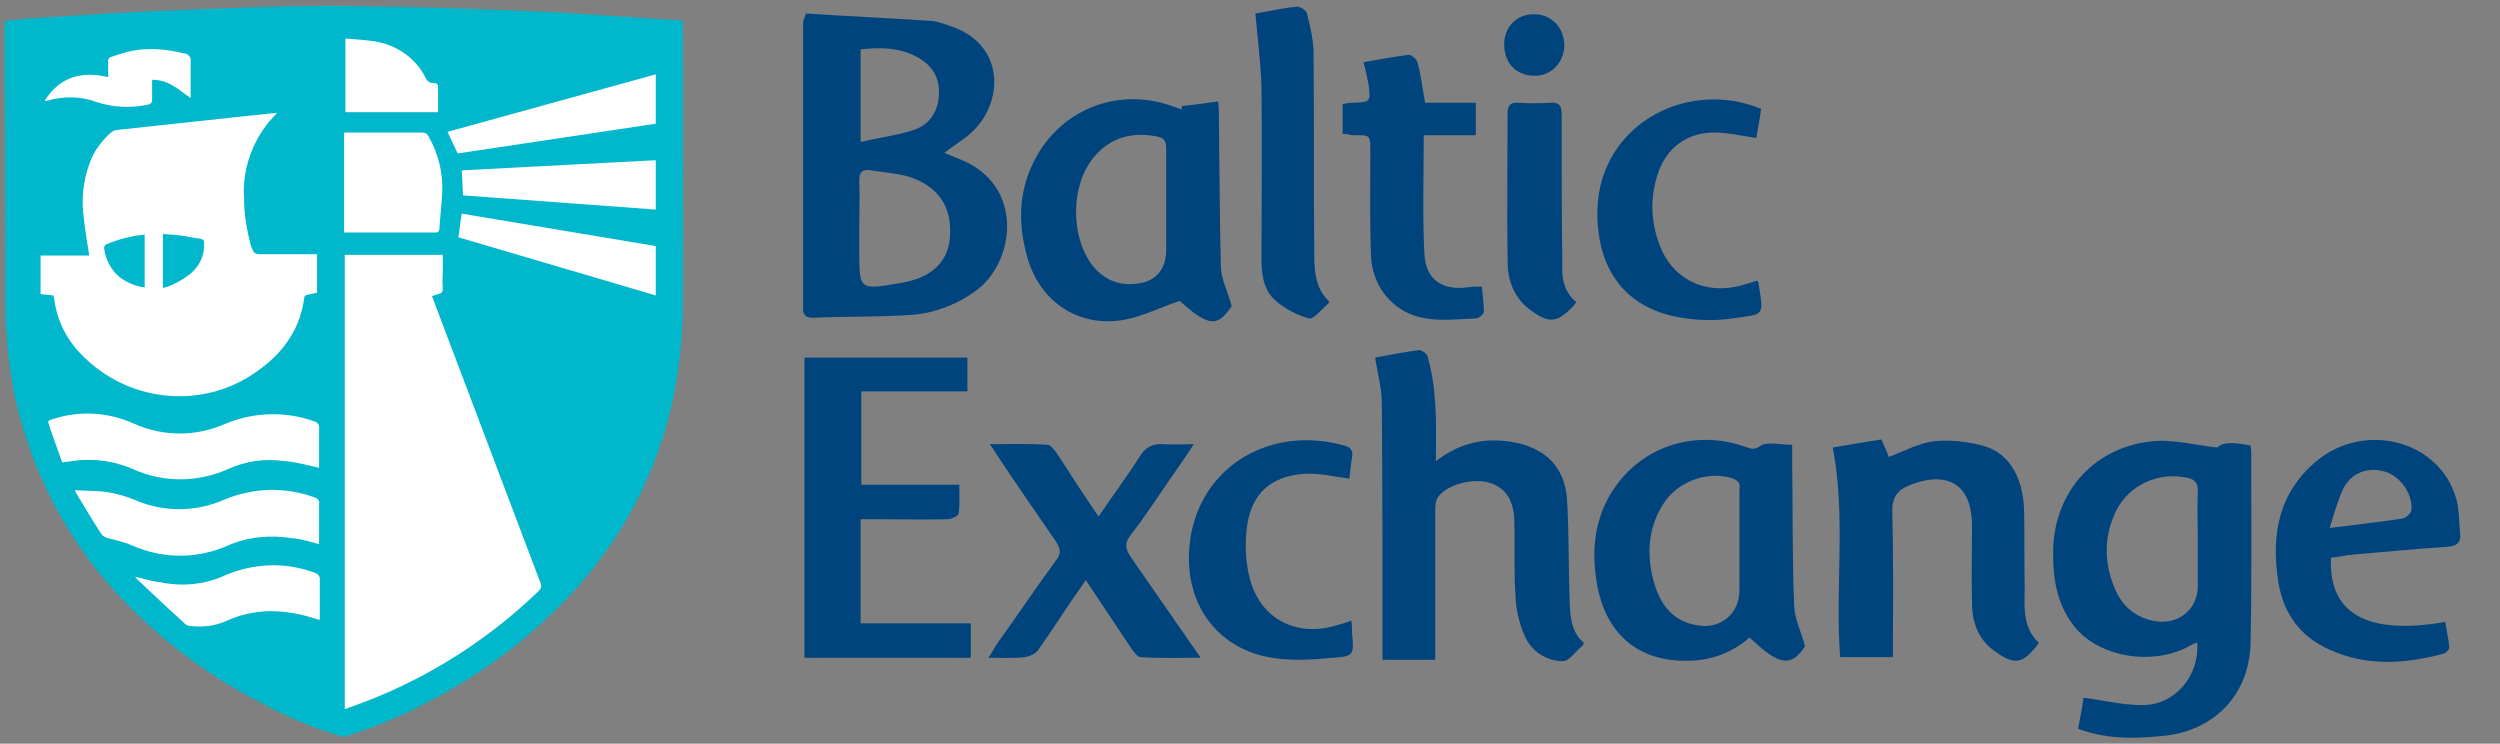 <?xml version="1.0" encoding="UTF-8"?> <svg xmlns="http://www.w3.org/2000/svg" xmlns:xlink="http://www.w3.org/1999/xlink" version="1.1" id="Layer_1" x="0px" y="0px" viewBox="0 0 369.8 110" style="enable-background:new 0 0 369.8 110;" xml:space="preserve"><rect x="0" y="0" width="369.8" height="110" fill="#808080" stroke="none"/> <style type="text/css"> .st0{fill:#FFFFFF;} .st1{fill:#00B7CC;} .st2{fill:#00447E;} </style> <g id="Group_28" transform="translate(-15858 -305)"> <path id="Path_22" class="st0" d="M15860.3,312.5l29.5-4.8h38.7l26.2,2.7l2.1,7.3v37.7l-12.9,31.4l-6.9,9.9l-27.8,15l-12.3-4.4 l-12.6-7.8l-9.4-9.7l-7.3-10.1l-5.4-12.1l-1.9-14.9L15860.3,312.5L15860.3,312.5z"></path> <path id="Path_1" class="st1" d="M15858.7,308.1c1.3-0.1,2.5-0.3,3.8-0.4c8-0.5,15.9-1,23.9-1.3c7.9-0.3,15.8-0.6,23.7-0.5 c9.1,0.1,18.3,0.4,27.4,0.8c7,0.3,14,0.9,21,1.3c0.2,0,0.3,0,0.5,0.1c0,0.2,0,0.4,0,0.6c0,13.9,0.1,27.9,0,41.8 c-0.2,16.6-5.8,31.2-17.4,43.3c-6,6.2-12.9,11.3-20.6,15.2c-3.8,2-7.8,3.7-11.9,4.9c-0.1,0-0.1,0.1-0.1,0.1h-0.4 c0,0-0.1-0.1-0.2-0.1c-4-1.2-7.9-2.8-11.5-4.8c-9.5-4.8-17.9-11.5-24.6-19.8c-7.8-9.9-12.5-21.9-13.3-34.4c-0.1-1-0.2-2-0.2-3.1 L15858.7,308.1z M15909,409.9c0.3-0.1,0.6-0.2,0.8-0.3c10.4-3.6,19.9-9.5,27.8-17.1c0.4-0.3,0.6-0.9,0.3-1.4 c-5.2-13.8-10.5-27.7-15.7-41.5c-0.1-0.3-0.2-0.5-0.3-0.8c0.3-0.1,0.6-0.2,0.9-0.3c0.5-0.1,0.7-0.3,0.7-0.8c-0.1-1,0-1.9,0-2.9 v-2.1h-14.5V409.9z M15865.9,348.7c0,0.2,0.1,0.3,0.1,0.4c0.4,3.3,1.9,6.3,4.3,8.6c6.5,6.5,16.6,7.8,24.4,3.1 c4.4-2.7,7.6-6.4,8.3-11.7c0-0.3,0.2-0.5,0.5-0.5l0,0c0.4-0.1,0.9-0.2,1.4-0.3v-5.7h-8c-1.3,0-1.3,0-1.8-1.3c-0.6-2.3-1-4.6-1-6.9 c-0.3-4.1,1.1-8.2,3.7-11.4c0.4-0.4,0.7-0.8,1.2-1.3c-1.4,0.1-2.7,0.3-4,0.4c-6.5,0.7-13,1.4-19.5,2.1c-0.4,0-0.9,0.2-1.2,0.5 c-1.4,1.3-2.5,2.8-3.1,4.6c-0.9,2.5-1.2,5.3-0.8,8c0.2,1.8,0.5,3.6,0.8,5.5h-7.2v5.7L15865.9,348.7z M15905.2,374.2 C15905.2,374.2,15905.2,374.1,15905.2,374.2c0-2.1,0-4.1,0-6.2c-0.1-0.3-0.3-0.5-0.5-0.6c-4.3-1.6-9.1-1.5-13.4,0.3 c-4.3,1.9-9.1,1.9-13.4,0c-3.7-1.7-7.9-2-11.8-0.8c-1.3,0.4-1,0.3-0.7,1.4c0.1,0.3,0.2,0.6,0.3,0.9c0.5,1.4,1,2.8,1.5,4.2 c0.4-0.1,0.6-0.1,0.9-0.1c3.3-0.6,6.6-0.2,9.6,1.1c4.4,2,9.5,2,14,0c2.6-1.2,5.5-1.6,8.3-1.2 C15901.7,373.3,15903.4,373.8,15905.2,374.2L15905.2,374.2z M15905.2,385.5c0-2,0-4,0-6c0.1-0.4-0.2-0.8-0.6-0.9 c-4.3-1.6-9.1-1.5-13.4,0.3c-4.1,1.8-8.7,1.9-12.9,0.2c-1.6-0.7-3.4-1.2-5.1-1.4c-1.3-0.1-2.7-0.1-4.1-0.2c0,0.2,0.1,0.3,0.2,0.5 c1.2,2,2.4,4,3.7,6c0.2,0.3,0.6,0.5,0.9,0.6c1.3,0.3,2.5,0.6,3.7,1.1c4.5,2,9.6,2,14.1,0c3-1.3,6.2-1.6,9.4-1.1 C15902.5,384.7,15903.8,385.1,15905.2,385.5L15905.2,385.5z M15909,339.4c0.1,0,0.2,0,0.3,0c4.4,0,8.8,0,13.1,0 c0.4,0,0.6-0.2,0.6-0.6c0.1-1.7,0.3-3.3,0.4-5c0.2-3-0.5-6-2-8.6c-0.2-0.4-0.5-0.6-1-0.6c-3.6,0-7.2,0-10.8,0h-0.7v14.8H15909z M15955,316l-30.8,8.5l1.5,3.2l29.3-4.4V316z M15925.8,340.1l29.2,8.6v-7.3l-28.7-4.8C15926.1,337.7,15926,338.9,15925.8,340.1 L15925.8,340.1z M15926.5,333.9l28.5,2.1v-7.3l-28.7,1.5C15926.4,331.5,15926.4,332.6,15926.5,333.9L15926.5,333.9z M15878,390.3 c0.1,0.1,0.1,0.2,0.2,0.3c2.4,2.3,4.8,4.5,7.3,6.8c0.2,0.1,0.4,0.2,0.7,0.2c1.8,0.2,3.7,0,5.4-0.8c3.1-1.4,6.5-1.7,9.8-1.1 c1.3,0.2,2.5,0.6,3.9,1V396c0-1.7,0-3.5,0-5.2c0.1-0.5-0.3-1-0.8-1.1c-4.3-1.6-9-1.4-13.2,0.4c-3,1.4-6.5,1.7-9.7,1 C15880.4,391,15879.3,390.6,15878,390.3L15878,390.3z M15922.8,321.6c0-1.2,0-2.4,0-3.6c0-0.5-0.1-0.7-0.6-0.7 c-0.6,0-1.1-0.3-1.3-0.9c-1.5-2.9-4.3-4.8-7.6-5.3c-1.4-0.2-2.8-0.3-4.2-0.4v10.9H15922.8z M15880.5,316.8c1.1,0,2.2,0.3,3.1,0.9 c0.9,0.5,1.7,1.2,2.6,1.8c0-0.2,0-0.4,0-0.7c0-1.6,0-3.1,0-4.7c0.1-0.6-0.3-1.1-0.9-1.2c0,0,0,0-0.1,0c-2.3-0.6-4.7-0.8-7-0.5 c-1.3,0.2-2.5,0.6-3.7,1c-0.4,0.1-0.6,0.5-0.5,0.8c0,0.7,0,1.4,0,2.2c-3.9-0.9-7.1-0.1-9.4,3.5c0.1,0,0.2,0,0.4,0 c2.4-0.7,4.9-0.7,7.3,0.2c2.4,0.8,5,0.9,7.5,0.4c0.4-0.1,0.7-0.2,0.7-0.7C15880.5,318.8,15880.5,317.8,15880.5,316.8L15880.5,316.8 z"></path> <path id="Path_17" class="st1" d="M15882.1,347.6v-8c0.8,0.1,1.6,0.1,2.3,0.2c1.1,0.1,2.1,0.4,3.2,0.5c0.6,0.1,0.6,0.4,0.6,0.8 c0,2.7-1.5,4.3-3.7,5.5C15883.8,347,15883,347.4,15882.1,347.6z"></path> <path id="Path_18" class="st1" d="M15879.4,339.7v7.8c-1.3-0.1-2.6-0.7-3.7-1.5c-1.3-1.1-2.1-2.6-2.3-4.3c0-0.2,0.1-0.4,0.2-0.5 C15875.4,340.4,15877.4,339.9,15879.4,339.7z"></path> </g> <g> <path class="st2" d="M119.2,2c6.3,0.4,12.5,0.7,18.7,1.1c0.8,0.1,1.7,0.4,2.5,0.7c8.3,2.6,8.2,11.3,3.3,15.8c-1.2,1.1-2.6,1.9-4,3 c0.9,0.4,1.6,0.7,2.4,1c9.4,3.8,8.1,15,2.4,19.3c-3,2.2-6.4,3.5-10,3.7c-4.8,0.3-9.6,0.2-14.3,0.4c-0.9,0-1.4-0.3-1.4-1.3 c0-14.2,0-28.4,0-42.5C118.9,2.9,119,2.7,119.2,2z M127.1,33.6c0,1.1,0,2.2,0,3.4c0,5.9,0,5.9,5.9,4.9c4.6-0.7,7.2-3,7.5-6.7 c0.4-4.6-1.7-7.7-6.2-9.1c-1.8-0.5-3.6-0.6-5.5-0.9c-1.2-0.2-1.7,0.2-1.7,1.5C127.2,29,127.1,31.3,127.1,33.6z M127.3,21 c3-0.7,5.7-1,8.2-1.9c2.3-0.9,3.4-3,3.4-5.5c0-2.5-1.3-4.2-3.5-5.3c-2.6-1.3-5.3-1.3-8.1-1C127.3,11.7,127.3,16,127.3,21z"></path> <path class="st2" d="M307.4,107.8c0.3-1.7,0.6-3.2,0.8-4.6c3,0.4,5.8,1.1,8.7,1.1c4.8,0,8.5-4.3,8.1-9.3c-0.6,0.3-1.1,0.5-1.6,0.8 c-5.3,2.6-12.5,1.4-16.2-2.7c-2.8-3.2-3.5-7.1-3.5-11.1c-0.1-8.8,5.7-15.7,14.4-16.7c3.1-0.4,6.3,0.5,9.9,0.9 c0.6-0.7,1.9-0.9,4.9-0.3c0,0.3,0.1,0.5,0.1,0.8c0,9.5,0.1,19-0.1,28.5c-0.2,7.8-5.7,13.2-13.5,13.7 C315.4,109.3,311.4,109.3,307.4,107.8z M325.1,80.2c0-2.5-0.1-5.1,0-7.6c0-1.1-0.4-1.7-1.5-1.9c-4.2-1-8.7,1-10.6,4.9 c-1.8,3.7-1.8,7.6-0.2,11.4c1.1,2.7,3.1,4.4,6.1,4.9c3.4,0.5,6.2-1.8,6.2-5.2C325.1,84.4,325.1,82.3,325.1,80.2z"></path> <path class="st2" d="M212.4,68.2c3.7-2.8,7.3-3.5,11.4-2.8c4.7,0.8,7.7,3.7,8,8.5c0.3,5.1,0.2,10.3,0.4,15.5 c0.1,2.1,0.3,4.2,2.1,5.7c-0.1,0.1-0.1,0.3-0.2,0.4c-1,0.8-2,2.3-2.9,2.3c-2.2,0-4.3-1.2-5.4-3.2c-0.9-1.8-1.5-4-1.6-6 c-0.3-3.9-0.1-7.8-0.2-11.7c-0.1-2.4-0.9-4.5-3.4-5.4c-2.4-0.9-6.4,0.1-7.8,1.9c-0.4,0.5-0.5,1.3-0.5,1.9c0,6.7,0,13.4,0,20.2 c0,0.7,0,1.3,0,2.1c-2.6,0-5.1,0-7.8,0c0-0.8,0-1.5,0-2.2c0-11.9,0-23.8-0.1-35.6c0-2.3-0.6-4.5-1-6.9c2-0.4,4.2-0.8,6.4-1.1 c0.4-0.1,1.3,0.5,1.4,1c0.5,1.9,0.9,3.9,1,5.8C212.5,61.4,212.4,64.5,212.4,68.2z"></path> <path class="st2" d="M127.3,76.8c0,5.2,0,10.2,0,15.4c5.4,0,10.8,0,16.3,0c0,1.8,0,3.4,0,5.1c-8.2,0-16.3,0-24.6,0 c0-14.8,0-29.6,0-44.4c8,0,16,0,24.1,0c0,1.6,0,3.2,0,5c-5.2,0-10.4,0-15.7,0c0,4.7,0,9.1,0,13.8c4.7,0,9.5,0,14.5,0 c0,1.6,0.1,2.9-0.1,4.2c0,0.4-0.9,0.8-1.4,0.9c-3.6,0.1-7.2,0-10.8,0C128.8,76.8,128.2,76.8,127.3,76.8z"></path> <path class="st2" d="M174.8,15.7c1.7-0.2,3.4-0.4,5.4-0.7c0.1,1.1,0.1,1.8,0.1,2.5c0.1,7.4,0.1,14.8,0.3,22.2 c0.1,1.7,1,3.4,1.6,5.6c-2,2.8-3.1,3.4-7.7-0.8c-2.9,1-5.5,2.3-8.2,2.8c-6.7,1.2-12.4-2.6-14.3-9.1c-1.5-5.2-1.4-10.3,1.4-15.2 c4-7,12.1-10,19.7-7.4c0.6,0.2,1.2,0.4,1.7,0.6C174.8,16,174.8,15.9,174.8,15.7z M172.5,30.1c0-2.7,0-5.5,0-8.2 c0-1-0.3-1.5-1.3-1.7c-3.5-0.7-6.6,0-9,2.6c-3.9,4.1-4,12.2-0.5,16.6c1.6,1.9,3.6,2.8,6.1,2.6c3-0.2,4.7-2,4.7-5 C172.5,34.7,172.5,32.4,172.5,30.1z"></path> <path class="st2" d="M265.1,65.8c0,1,0,1.7,0,2.5c0.1,7.1,0,14.3,0.3,21.4c0.1,1.9,1,3.7,1.6,5.9c-2.1,3.2-3.9,2.8-8.2-1.3 c-2.3,2-5.1,3.2-8.2,3.4c-7.7,0.5-12.8-3.4-14.3-10.9c-1-5.3-0.5-10.4,2.7-14.9c4.3-6,11.8-8.3,18.9-5.9c0.9,0.3,1.5,0.7,2.6-0.1 C261.5,65.3,263.3,65.8,265.1,65.8z M257.3,80.6c0-2.7,0-5.3,0-8c0-0.1,0-0.1,0-0.2c0.2-1-0.3-1.4-1.2-1.7c-3.5-1-7.5,0.4-9.7,3.3 c-2.5,3.5-2.9,7.5-1.9,11.6c0.9,3.5,2.7,6.3,6.6,6.9c3.4,0.6,6.2-1.7,6.2-5.2C257.3,85.1,257.3,82.8,257.3,80.6z"></path> <path class="st2" d="M301.6,95.1c-2.4,3.2-3.6,3.4-6.7,1.1c-2.3-1.7-3.2-4.2-3.2-7c-0.1-3.8,0-7.6,0-11.4c0-0.9-0.1-1.9-0.3-2.8 c-0.7-2.8-2.5-4.2-5.4-4.1c-1.2,0.1-2.4,0.4-3.6,0.9c-1.7,0.7-2.5,1.7-2.5,3.8c0.2,7.1,0.1,14.3,0.1,21.6c-2.6,0-5.2,0-7.8,0 c-0.8-10.3,0.9-20.6-1.1-31c2.3-0.4,4.7-0.8,7.2-1.2c0.4,1,0.8,1.8,1.1,2.6c2.1-0.8,4.3-2,6.5-2.3c2.4-0.3,5,0,7.3,0.6 c3.9,1,6,4.6,6.2,9.4c0.1,4,0,8,0.1,11.9C299.4,90.1,299.3,93,301.6,95.1z"></path> <path class="st2" d="M344.8,82.5c-0.4,8.3,5.4,11.5,16.9,9.5c0.2,1.3,0.5,2.5,0.6,3.8c0,0.3-0.5,0.8-0.9,0.9 c-5.6,1.5-11.3,1.9-16.8-0.6c-4.4-1.9-6.9-5.5-7.6-10.1c-1.1-7,0.1-13.3,5.9-18c7.2-5.7,18-2.7,20.4,5.7c0.5,1.6,0.4,3.4,0.6,5.1 c0.2,1.6-0.6,2-2.1,2.1c-4.8,0.3-9.6,0.8-14.5,1.2C346.5,82.3,345.7,82.4,344.8,82.5z M344.6,78.1c4.1-0.5,7.4-0.9,10.8-1.4 c0.5-0.1,1.3-0.8,1.3-1.3c0.2-2.3-1.6-4.9-3.8-5.6c-2.5-0.8-5,0-6.3,2.5C345.8,74,345.3,75.9,344.6,78.1z"></path> <path class="st2" d="M162.5,76.4c2.1-3.1,4.2-5.9,6.1-8.9c0.9-1.4,1.9-1.9,3.5-1.8c1.3,0.1,2.7,0,4.5,0c-1.2,1.8-2.2,3.3-3.2,4.7 c-2.1,3-4,6-6.2,8.8c-0.9,1.2-0.7,2,0,3.1c3.4,4.9,6.8,9.8,10.4,15c-3.2,0-6.1,0.1-8.9-0.1c-0.4,0-0.9-0.7-1.3-1.2 c-2.2-3.3-4.4-6.6-6.8-10.2c-0.7,1.1-1.4,2-2,2.9c-1.7,2.5-3.3,5-5,7.4c-0.4,0.6-1.3,1-2,1.1c-1.7,0.2-3.3,0.1-5.4,0.1 c0.5-0.7,0.8-1.3,1.1-1.8c3-4.2,5.9-8.5,8.9-12.6c0.8-1,0.7-1.7,0-2.8c-2.9-4.2-5.8-8.4-8.6-12.6c-0.3-0.5-0.6-1-1.2-1.8 c3,0,5.8-0.1,8.6,0.1c0.4,0,0.9,0.7,1.3,1.2C158.3,70.1,160.3,73.2,162.5,76.4z"></path> <path class="st2" d="M198.6,19.8c0-1.6,0-3,0-4.4c0.5-0.1,0.9-0.2,1.4-0.2c2.8-0.1,2.8-0.1,2.4-2.9c-0.2-1-0.4-1.9-0.7-3.1 c2.2-0.4,4.5-0.8,6.7-1.1c0.4,0,1.2,0.7,1.3,1.2c0.5,1.9,0.7,3.7,1.1,5.9c2.3,0,4.8,0,7.5,0c0,1.6,0,3,0,4.8c-2.5,0-5.1,0-7.7,0 c0,6.1-0.2,11.9,0.1,17.6c0.2,3.8,2.7,5.4,6.4,4.9c0.6-0.1,1.2-0.1,2.1-0.1c0.1,1.3,0.3,2.5,0.3,3.7c0,0.4-0.8,1-1.2,1 c-2.5,0.1-5,0.4-7.4,0c-4.6-0.7-7.9-4.5-8.1-9.2c-0.2-5-0.1-10.1-0.1-15.1c0-3,0.1-2.8-2.7-2.8C199.6,19.9,199.2,19.8,198.6,19.8z"></path> <path class="st2" d="M199.9,91.8c0.1,0.8,0.1,1.4,0.1,1.9c0.3,3.1,0.3,3.4-2.8,3.6c-3.2,0.3-6.5,0.5-9.6-0.1 c-7.7-1.5-12.2-7.9-11.7-15.8c0.7-11.8,11.5-18.7,22.9-15.5c0.9,0.2,1.4,0.7,1.2,1.7c-0.2,1.2-0.3,2.3-0.4,3.2 c-2.4-0.3-4.6-0.9-6.9-0.7c-4.7,0.4-7.5,2.9-8.2,7.5c-0.4,2.6-0.3,5.5,0.4,8.1c1.6,5.9,6.9,8.6,12.8,6.8 C198.4,92.3,199.1,92.1,199.9,91.8z"></path> <path class="st2" d="M260.5,16.1c-0.2,1.6-0.5,3-0.7,4.3c-2.2-0.3-4.2-0.8-6.2-0.8c-4.2,0-7.3,2.4-8.5,6.5c-1,3.3-0.9,6.6,0.3,9.9 c1.9,5.4,7,7.8,12.6,6.1c0.7-0.2,1.3-0.4,1.9-0.6c0.1,0.1,0.2,0.2,0.2,0.3c0.8,5.1,1,4.6-3.8,5.3c-2.7,0.4-5.5,0.3-8.1-0.2 c-7.5-1.4-11.6-6.6-11.9-14.5C235.7,19,249.1,11.4,260.5,16.1z"></path> <path class="st2" d="M185.7,2c1.8-0.3,3.9-0.8,6.1-1c0.5-0.1,1.3,0.5,1.5,0.9c0.5,2,1,4,1,6c0.1,9.7,0,19.4,0.1,29.1 c0,2.7,0,5.5,2.2,7.6c0,0.1-0.1,0.3-0.1,0.3c-1,0.8-2.2,2.4-2.9,2.2c-1.8-0.5-3.7-1.5-5.1-2.8c-1.7-1.6-1.9-3.9-1.9-6.2 c0-8.4,0.1-16.9,0-25.3C186.5,9.3,186,5.7,185.7,2z"></path> <path class="st2" d="M233.2,44.7c-0.3,0.3-0.4,0.5-0.5,0.6c-2.4,2.5-3.6,2.6-6.4,0.5c-2.4-1.8-3.3-4.4-3.3-7.2 c-0.1-7.3,0-14.6,0-21.8c0-1.2,0.4-1.7,1.6-1.6c1.6,0.1,3.1,0.1,4.7,0c1.4-0.1,1.7,0.5,1.7,1.7c0,7.4,0,14.8,0.1,22.2 C231,41.1,231.3,43.2,233.2,44.7z"></path> <path class="st2" d="M222.5,6.6c0-2.6,1.8-4.5,4.4-4.5c2.6,0,4.5,2,4.5,4.7c-0.1,2.5-2,4.5-4.5,4.4C224.3,11.2,222.5,9.3,222.5,6.6 z"></path> </g> </svg> 